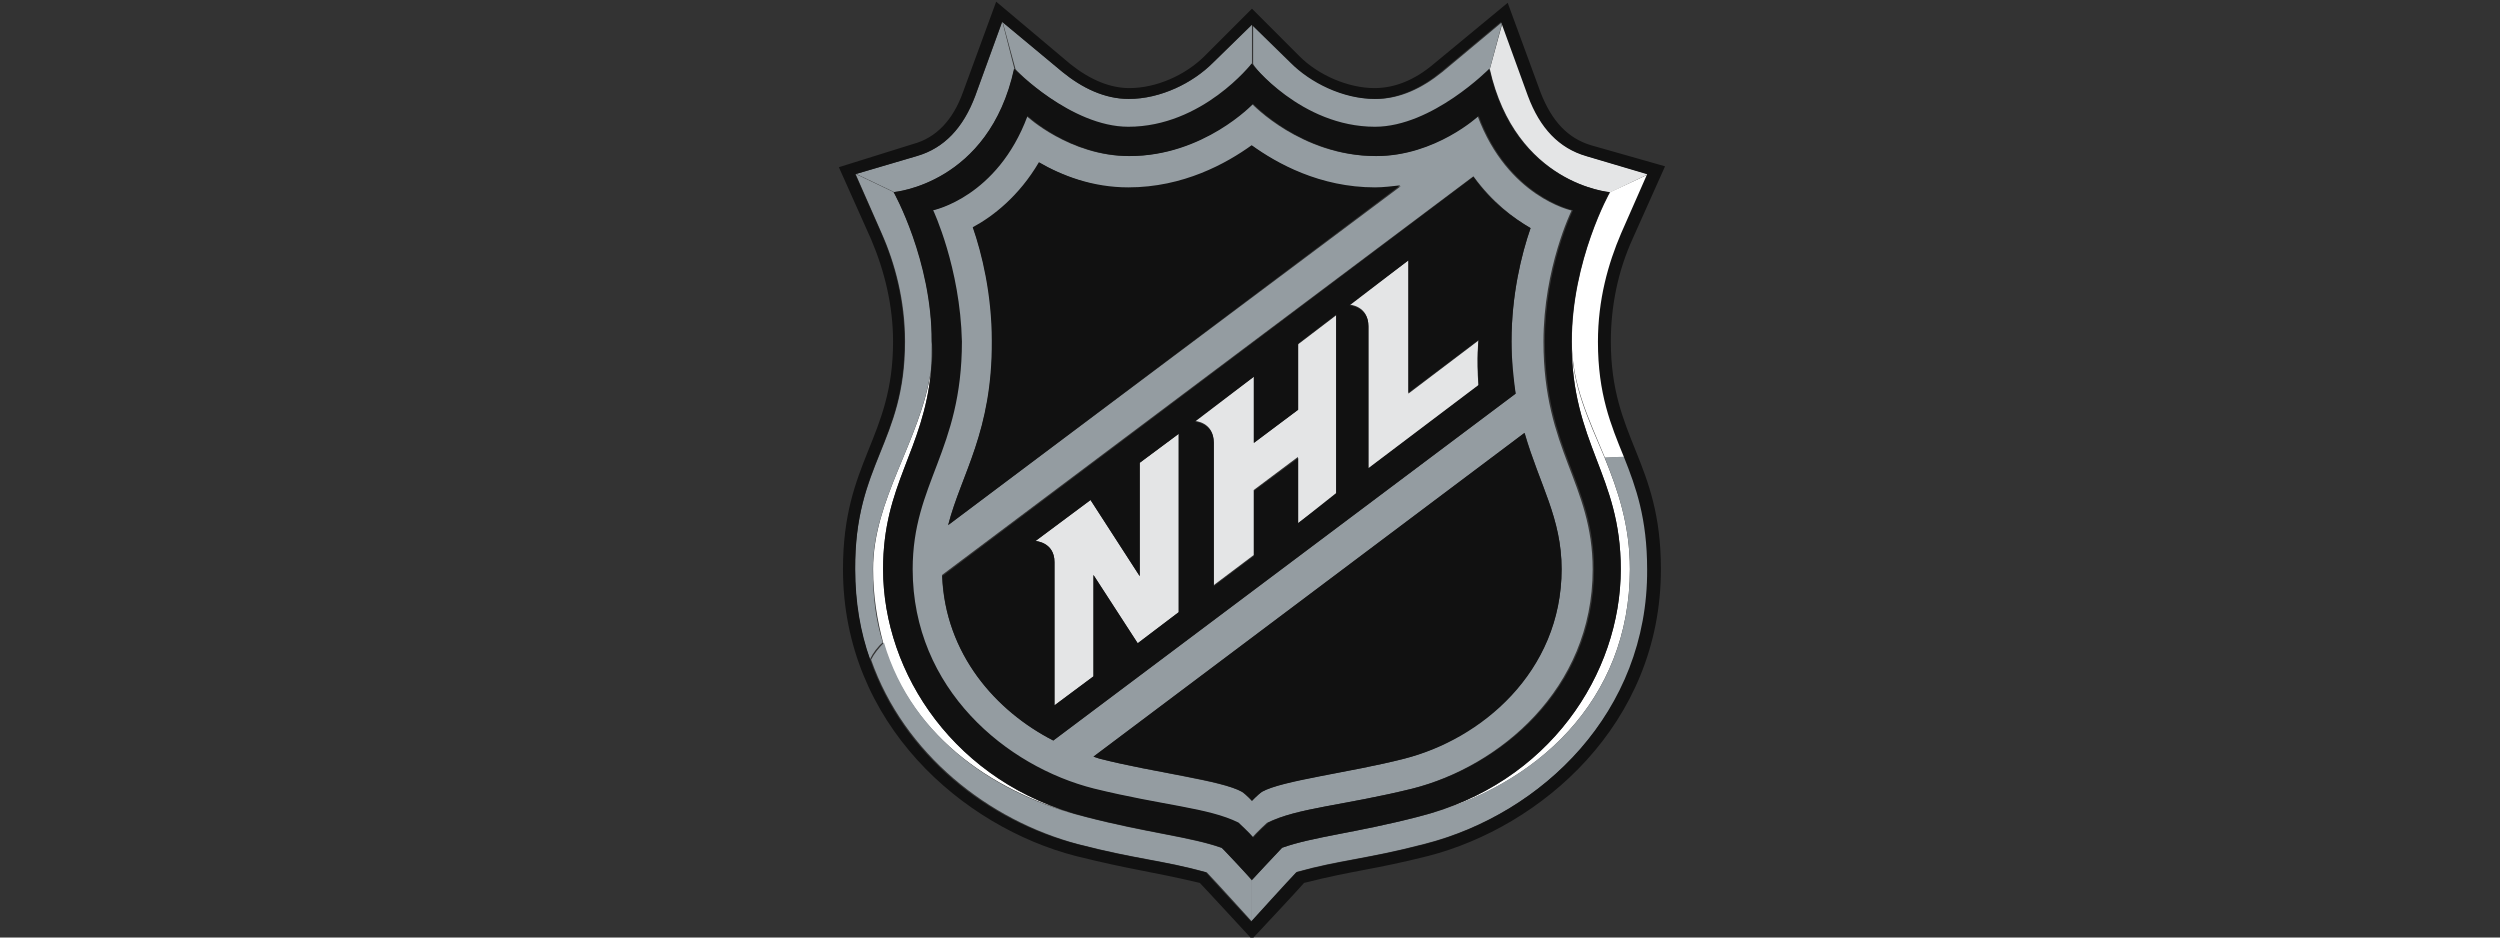 <svg xmlns="http://www.w3.org/2000/svg" xmlns:xlink="http://www.w3.org/1999/xlink" width="320" zoomAndPan="magnify" viewBox="0 0 240 90" height="120" preserveAspectRatio="xMidYMid meet" version="1.0"><rect x="0" y="0" width="240" height="90" fill="#333333" stroke="none"/><defs><clipPath id="4171075830"><path d="M 82 16 L 90 16 L 90 64 L 82 64 Z M 82 16 " clip-rule="nonzero"/></clipPath><clipPath id="af6e6c6b95"><path d="M 86.887 32.785 C 86.887 42.516 82.078 44.426 82.078 54.637 C 82.078 57.73 82.555 60.711 83.512 63.301 C 83.793 62.707 84.273 62.062 84.75 61.668 C 84.074 59.559 83.793 57.254 83.793 54.637 C 83.793 48 88.32 42.402 89.363 35.566 C 89.445 34.695 89.445 33.738 89.445 32.785 C 89.531 24.992 85.789 18.441 85.789 18.441 L 82.133 16.695 L 84.637 22.379 C 85.93 25.273 86.887 28.848 86.887 32.785 Z M 86.887 32.785 " clip-rule="evenodd"/></clipPath><clipPath id="4acd78c412"><path d="M 150 16 L 159 16 L 159 44 L 150 44 Z M 150 16 " clip-rule="nonzero"/></clipPath><clipPath id="14885413f8"><path d="M 150.898 32.785 C 150.898 36.918 152.531 40.207 154.078 43.949 L 156.102 43.863 C 154.863 40.77 153.598 37.789 153.598 32.785 C 153.598 28.848 154.555 25.273 155.82 22.379 L 158.324 16.695 L 154.582 18.441 C 154.555 18.441 150.898 24.992 150.898 32.785 Z M 150.898 32.785 " clip-rule="evenodd"/></clipPath><clipPath id="3a00757ecc"><path d="M 83 61 L 121 61 L 121 89 L 83 89 Z M 83 61 " clip-rule="nonzero"/></clipPath><clipPath id="148e9e8453"><path d="M 117.289 81.41 C 114.309 80.344 110.176 79.977 104.211 78.43 C 96.027 76.406 87.648 71.117 84.863 61.695 C 84.383 62.176 83.906 62.766 83.625 63.328 C 86.805 72.383 94.875 78.738 103.535 81.047 C 109.105 82.48 111.723 82.594 115.855 83.746 C 116.445 84.336 120.188 88.473 120.188 88.473 L 120.188 84.535 C 120.188 84.477 117.684 81.691 117.289 81.41 Z M 117.289 81.41 " clip-rule="evenodd"/></clipPath><clipPath id="1bac386652"><path d="M 87 9 L 153 9 L 153 81 L 87 81 Z M 87 9 " clip-rule="nonzero"/></clipPath><clipPath id="87d9d5a5f2"><path d="M 104.887 75.73 C 111.523 77.363 115.855 77.559 118.754 78.992 C 118.754 78.992 119.82 79.949 120.188 80.426 C 120.582 79.949 121.621 78.992 121.621 78.992 C 124.52 77.559 128.848 77.363 135.488 75.73 C 143.867 73.621 152.895 66.195 152.895 54.664 C 152.895 46.395 148.172 43.301 148.172 32.812 C 148.172 25.695 150.871 20.211 150.871 20.211 C 150.871 20.211 144.738 18.918 141.844 11.129 C 141.844 11.129 137.707 14.98 132.027 14.98 C 124.91 14.98 120.188 9.973 120.188 9.973 C 120.188 9.973 115.461 14.98 108.348 14.98 C 102.664 14.98 98.531 11.129 98.531 11.129 C 95.633 18.918 89.477 20.184 89.477 20.184 C 89.477 20.184 92.176 25.668 92.176 32.785 C 92.176 43.273 87.449 46.367 87.449 54.637 C 87.449 66.281 96.504 73.594 104.887 75.73 Z M 149.914 54.637 C 149.914 64.453 142.125 70.895 134.812 72.832 C 129.523 74.184 123.168 74.859 121.145 76.012 C 120.664 76.293 120.188 76.883 120.188 76.883 C 120.188 76.883 119.598 76.293 119.23 76.012 C 117.316 74.941 110.848 74.184 105.562 72.832 L 104.973 72.637 L 146.371 41.559 C 147.805 46.566 149.914 49.742 149.914 54.637 Z M 146.934 21.898 C 146.062 24.402 145.105 28.34 145.105 32.785 C 145.105 34.613 145.188 36.355 145.5 37.789 L 101.117 71.09 C 95.551 68.191 90.711 62.707 90.43 55.199 L 141.449 16.922 C 143.277 19.426 145.301 20.941 146.934 21.898 Z M 95.27 32.785 C 95.27 28.254 94.312 24.402 93.441 21.898 C 95.352 20.832 97.855 18.918 99.797 15.656 C 101.906 16.809 104.887 18.074 108.375 18.074 C 113.66 18.074 117.797 15.77 120.215 14.023 C 122.633 15.77 126.77 18.074 132.055 18.074 C 132.926 18.074 133.688 17.988 134.473 17.879 L 91.023 50.391 C 92.289 45.496 95.27 41.445 95.27 32.785 Z M 95.27 32.785 " clip-rule="evenodd"/></clipPath><clipPath id="00cc7ecc3c"><path d="M 96 2 L 121 2 L 121 13 L 96 13 Z M 96 2 " clip-rule="nonzero"/></clipPath><clipPath id="87cd626b5c"><path d="M 108.348 12.281 C 115.461 12.281 120.188 6.207 120.188 6.207 L 120.188 2.379 L 116.445 6.035 C 114.535 7.949 111.441 9.496 108.375 9.496 C 106.066 9.496 103.848 8.426 102.02 6.91 L 96.254 2.098 L 97.488 6.629 C 97.379 6.598 102.863 12.281 108.348 12.281 Z M 108.348 12.281 " clip-rule="evenodd"/></clipPath><clipPath id="9904854744"><path d="M 120 43 L 159 43 L 159 89 L 120 89 Z M 120 43 " clip-rule="nonzero"/></clipPath><clipPath id="f697548da2"><path d="M 156.469 54.637 C 156.469 67.238 147.523 75.535 136.16 78.402 C 130.199 79.949 126.066 80.316 123.082 81.383 C 122.691 81.777 120.188 84.477 120.188 84.477 L 120.188 88.414 C 120.188 88.414 124.039 84.281 124.52 83.691 C 128.652 82.535 131.27 82.453 136.836 80.988 C 148.086 78.094 158.297 68.277 158.297 54.609 C 158.297 49.688 157.227 46.707 156.074 43.836 L 154.047 43.922 C 155.312 47.043 156.469 50.418 156.469 54.637 Z M 156.469 54.637 " clip-rule="evenodd"/></clipPath><clipPath id="fac94967da"><path d="M 120 2 L 145 2 L 145 13 L 120 13 Z M 120 2 " clip-rule="nonzero"/></clipPath><clipPath id="bd2ef0cf86"><path d="M 132.027 12.281 C 137.512 12.281 142.996 6.711 142.996 6.711 L 144.234 2.098 L 138.469 6.91 C 136.555 8.457 134.418 9.496 132.113 9.496 C 129.02 9.496 125.953 7.949 124.039 6.035 L 120.301 2.379 L 120.301 6.121 C 120.188 6.234 124.91 12.281 132.027 12.281 Z M 132.027 12.281 " clip-rule="evenodd"/></clipPath><clipPath id="88448a1529"><path d="M 82 2 L 98 2 L 98 19 L 82 19 Z M 82 2 " clip-rule="nonzero"/></clipPath><clipPath id="09b961e58f"><path d="M 97.379 6.598 L 96.223 2.07 L 93.637 9.188 C 92.484 12.281 90.656 14.191 88.07 14.953 L 82.191 16.695 L 85.848 18.441 C 85.82 18.441 94.957 17.68 97.379 6.598 Z M 97.379 6.598 " clip-rule="evenodd"/></clipPath></defs><path fill="#ffffff" d="M 84.777 54.637 C 84.777 46.453 88.633 43.387 89.391 35.566 C 88.32 42.402 83.82 47.887 83.82 54.637 C 83.82 57.223 84.215 59.559 84.777 61.668 C 87.562 71.09 96.027 76.293 104.129 78.402 C 91.695 75.223 84.777 64.648 84.777 54.637 Z M 156.469 54.637 C 156.469 50.391 155.312 47.043 154.047 43.949 C 152.5 40.293 150.871 36.918 150.871 32.785 C 150.871 42.684 155.594 45.582 155.594 54.637 C 155.594 64.648 148.762 75.223 136.246 78.402 C 147.523 75.535 156.469 67.238 156.469 54.637 Z M 156.469 54.637 " fill-opacity="1" fill-rule="evenodd"/><path fill="#e4e5e6" d="M 152.332 14.98 C 149.746 14.223 147.918 12.281 146.766 9.215 L 144.262 2.098 L 143.023 6.629 C 145.527 17.707 154.582 18.469 154.582 18.469 L 158.238 16.723 Z M 109.414 55.312 L 104.691 48 L 99.402 51.938 C 99.402 51.938 101.23 52.02 101.23 53.961 L 101.23 67.715 L 104.973 64.93 L 104.973 55.199 L 109.219 61.754 L 113.156 58.77 L 113.156 41.645 L 109.414 44.426 Z M 124.602 39.336 L 120.355 42.516 L 120.355 36.16 L 114.676 40.406 C 114.676 40.406 116.504 40.488 116.504 42.43 L 116.504 56.184 L 120.355 53.285 L 120.355 47.043 L 124.602 43.863 L 124.602 50.223 L 128.258 47.52 L 128.258 30.281 L 124.602 33.066 Z M 135.207 37.789 L 135.207 24.992 L 129.523 29.238 C 129.523 29.238 131.352 29.324 131.352 31.266 L 131.352 45.02 L 141.926 37.031 C 141.73 34.332 141.926 32.699 141.926 32.699 Z M 135.207 37.789 " fill-opacity="1" fill-rule="evenodd"/><g clip-path="url(#4171075830)"><g clip-path="url(#af6e6c6b95)"><path fill="#949ca1" d="M 82.078 63.301 L 82.078 16.695 L 89.531 16.695 L 89.531 63.301 Z M 82.078 63.301 " fill-opacity="1" fill-rule="nonzero"/></g></g><g clip-path="url(#4acd78c412)"><g clip-path="url(#14885413f8)"><path fill="#ffffff" d="M 158.324 43.949 L 150.898 43.949 L 150.898 16.695 L 158.324 16.695 Z M 158.324 43.949 " fill-opacity="1" fill-rule="nonzero"/></g></g><g clip-path="url(#3a00757ecc)"><g clip-path="url(#148e9e8453)"><path fill="#949ca1" d="M 83.625 88.473 L 83.625 61.695 L 120.188 61.695 L 120.188 88.473 Z M 83.625 88.473 " fill-opacity="1" fill-rule="nonzero"/></g></g><g clip-path="url(#1bac386652)"><g clip-path="url(#87d9d5a5f2)"><path fill="#949ca1" d="M 185.996 57.25 L 108.98 111.176 L 54.348 33.152 L 131.363 -20.777 Z M 185.996 57.25 " fill-opacity="1" fill-rule="nonzero"/></g></g><g clip-path="url(#00cc7ecc3c)"><g clip-path="url(#87cd626b5c)"><path fill="#949ca1" d="M 96.254 12.281 L 96.254 2.098 L 120.188 2.098 L 120.188 12.281 Z M 96.254 12.281 " fill-opacity="1" fill-rule="nonzero"/></g></g><g clip-path="url(#9904854744)"><g clip-path="url(#f697548da2)"><path fill="#949ca1" d="M 120.188 88.414 L 120.188 43.836 L 158.297 43.836 L 158.297 88.414 Z M 120.188 88.414 " fill-opacity="1" fill-rule="nonzero"/></g></g><g clip-path="url(#fac94967da)"><g clip-path="url(#bd2ef0cf86)"><path fill="#949ca1" d="M 120.188 12.281 L 120.188 2.098 L 144.234 2.098 L 144.234 12.281 Z M 120.188 12.281 " fill-opacity="1" fill-rule="nonzero"/></g></g><g clip-path="url(#88448a1529)"><g clip-path="url(#09b961e58f)"><path fill="#949ca1" d="M 82.191 18.441 L 82.191 2.07 L 97.379 2.07 L 97.379 18.441 Z M 82.191 18.441 " fill-opacity="1" fill-rule="nonzero"/></g></g><path fill="#111111" d="M 91.023 50.418 L 134.418 17.793 C 133.66 17.879 132.785 17.988 132 17.988 C 126.711 17.988 122.578 15.684 120.16 13.941 C 117.738 15.684 113.605 17.988 108.316 17.988 C 104.859 17.988 101.879 16.836 99.738 15.57 C 97.828 18.832 95.324 20.773 93.383 21.816 C 94.254 24.316 95.211 28.254 95.211 32.699 C 95.27 41.445 92.289 45.496 91.023 50.418 Z M 104.973 72.637 L 105.562 72.832 C 110.848 74.184 117.207 74.859 119.23 76.012 C 119.707 76.293 120.188 76.883 120.188 76.883 C 120.188 76.883 120.777 76.293 121.145 76.012 C 123.055 74.941 129.523 74.184 134.812 72.832 C 142.125 71.004 149.914 64.566 149.914 54.637 C 149.914 49.715 147.805 46.566 146.344 41.559 Z M 85.734 32.785 C 85.734 42.121 80.926 44.23 80.926 54.637 C 80.926 69.543 92.484 79.387 103.254 82.172 C 108.656 83.52 110.285 83.605 115.18 84.758 C 115.574 85.152 120.188 90.16 120.188 90.16 C 120.188 90.16 124.801 85.238 125.191 84.758 C 130.113 83.52 131.746 83.52 137.117 82.172 C 147.891 79.387 159.449 69.57 159.449 54.637 C 159.449 44.23 154.641 42.121 154.641 32.785 C 154.641 29.41 155.312 26.035 156.75 22.883 L 159.844 15.965 L 152.727 13.941 C 150.504 13.266 148.984 11.633 147.918 8.934 L 144.738 0.27 L 137.625 6.148 C 135.797 7.695 133.883 8.457 131.941 8.457 C 129.441 8.457 126.543 7.219 124.715 5.363 L 120.188 0.832 L 115.66 5.363 C 113.746 7.273 110.934 8.457 108.43 8.457 C 106.602 8.457 104.691 7.695 102.75 6.148 L 95.633 0.16 L 92.457 8.82 C 91.5 11.52 89.867 13.238 87.648 13.828 L 80.531 16.051 L 83.625 22.969 C 84.945 26.062 85.734 29.41 85.734 32.785 Z M 88.039 14.98 C 90.629 14.223 92.457 12.281 93.609 9.215 L 96.195 2.098 L 101.988 6.91 C 103.902 8.457 106.039 9.496 108.348 9.496 C 111.441 9.496 114.504 7.949 116.418 6.035 L 120.16 2.379 L 123.898 6.035 C 125.812 7.949 128.906 9.496 131.973 9.496 C 134.277 9.496 136.5 8.426 138.328 6.91 L 144.094 2.098 L 146.68 9.215 C 147.832 12.309 149.66 14.223 152.25 14.98 L 158.125 16.723 L 155.625 22.406 C 154.387 25.301 153.402 28.762 153.402 32.812 C 153.402 37.816 154.641 40.801 155.906 43.895 C 157.059 46.789 158.125 49.77 158.125 54.664 C 158.211 68.332 148.031 78.148 136.754 81.047 C 131.184 82.48 128.566 82.594 124.434 83.746 C 123.844 84.336 120.102 88.473 120.102 88.473 C 120.102 88.473 116.25 84.336 115.77 83.746 C 111.637 82.594 109.02 82.508 103.453 81.047 C 94.789 78.824 86.719 72.469 83.539 63.328 C 82.586 60.629 82.105 57.758 82.105 54.664 C 82.023 44.457 86.832 42.543 86.832 32.812 C 86.832 28.875 85.875 25.301 84.609 22.406 L 82.105 16.723 Z M 101.117 71.09 L 145.5 37.789 C 145.301 36.242 145.105 34.613 145.105 32.785 C 145.105 28.254 146.062 24.402 146.934 21.898 C 145.301 20.941 143.191 19.48 141.449 16.977 L 90.461 55.312 C 90.742 62.82 95.633 68.305 101.117 71.09 Z M 135.207 24.992 L 135.207 37.707 L 141.957 32.613 C 141.957 32.613 141.758 34.246 141.957 36.945 L 131.379 44.934 L 131.379 31.348 C 131.379 29.438 129.551 29.324 129.551 29.324 Z M 120.383 36.16 L 120.383 42.516 L 124.629 39.336 L 124.629 32.98 L 128.285 30.195 L 128.285 47.324 L 124.629 50.223 L 124.629 43.977 L 120.383 47.129 L 120.383 53.371 L 116.531 56.27 L 116.531 42.516 C 116.531 40.602 114.703 40.488 114.703 40.488 Z M 104.691 48 L 109.414 55.312 L 109.414 44.426 L 113.156 41.645 L 113.156 58.77 L 109.219 61.754 L 104.973 55.199 L 104.973 64.93 L 101.23 67.715 L 101.23 53.961 C 101.23 52.051 99.402 51.938 99.402 51.938 Z M 89.391 35.566 C 88.633 43.359 84.777 46.453 84.777 54.637 C 84.777 64.648 91.695 75.223 104.211 78.402 C 110.176 79.949 114.309 80.316 117.289 81.383 C 117.684 81.777 120.188 84.477 120.188 84.477 C 120.188 84.477 122.691 81.777 123.082 81.383 C 126.066 80.316 130.199 79.949 136.16 78.402 C 148.762 75.223 155.594 64.648 155.594 54.637 C 155.594 45.496 150.871 42.711 150.871 32.785 C 150.871 24.992 154.527 18.441 154.527 18.441 C 154.527 18.441 145.387 17.68 142.969 6.598 C 142.969 6.598 137.484 12.168 132 12.168 C 124.883 12.168 120.16 6.094 120.16 6.094 C 120.16 6.094 115.434 12.168 108.316 12.168 C 102.832 12.168 97.348 6.598 97.348 6.598 C 94.93 17.68 85.789 18.441 85.789 18.441 C 85.789 18.441 89.445 24.992 89.445 32.785 C 89.586 33.852 89.477 34.723 89.391 35.566 Z M 89.586 20.184 C 89.586 20.184 95.746 18.945 98.645 11.129 C 98.645 11.129 102.777 14.98 108.457 14.98 C 115.574 14.98 120.301 9.973 120.301 9.973 C 120.301 9.973 125.023 14.98 132.141 14.98 C 137.82 14.98 141.957 11.129 141.957 11.129 C 144.852 18.918 151.012 20.184 151.012 20.184 C 151.012 20.184 148.312 25.668 148.312 32.785 C 148.312 43.273 153.035 46.367 153.035 54.637 C 153.035 66.195 143.98 73.594 135.629 75.703 C 128.988 77.332 124.66 77.531 121.762 78.965 C 121.762 78.965 120.691 79.922 120.328 80.398 C 119.934 79.922 118.895 78.965 118.895 78.965 C 115.996 77.531 111.664 77.332 105.027 75.703 C 96.645 73.594 87.617 66.168 87.617 54.637 C 87.617 46.367 92.344 43.273 92.344 32.785 C 92.176 25.668 89.586 20.184 89.586 20.184 Z M 89.586 20.184 " fill-opacity="1" fill-rule="evenodd"/></svg>